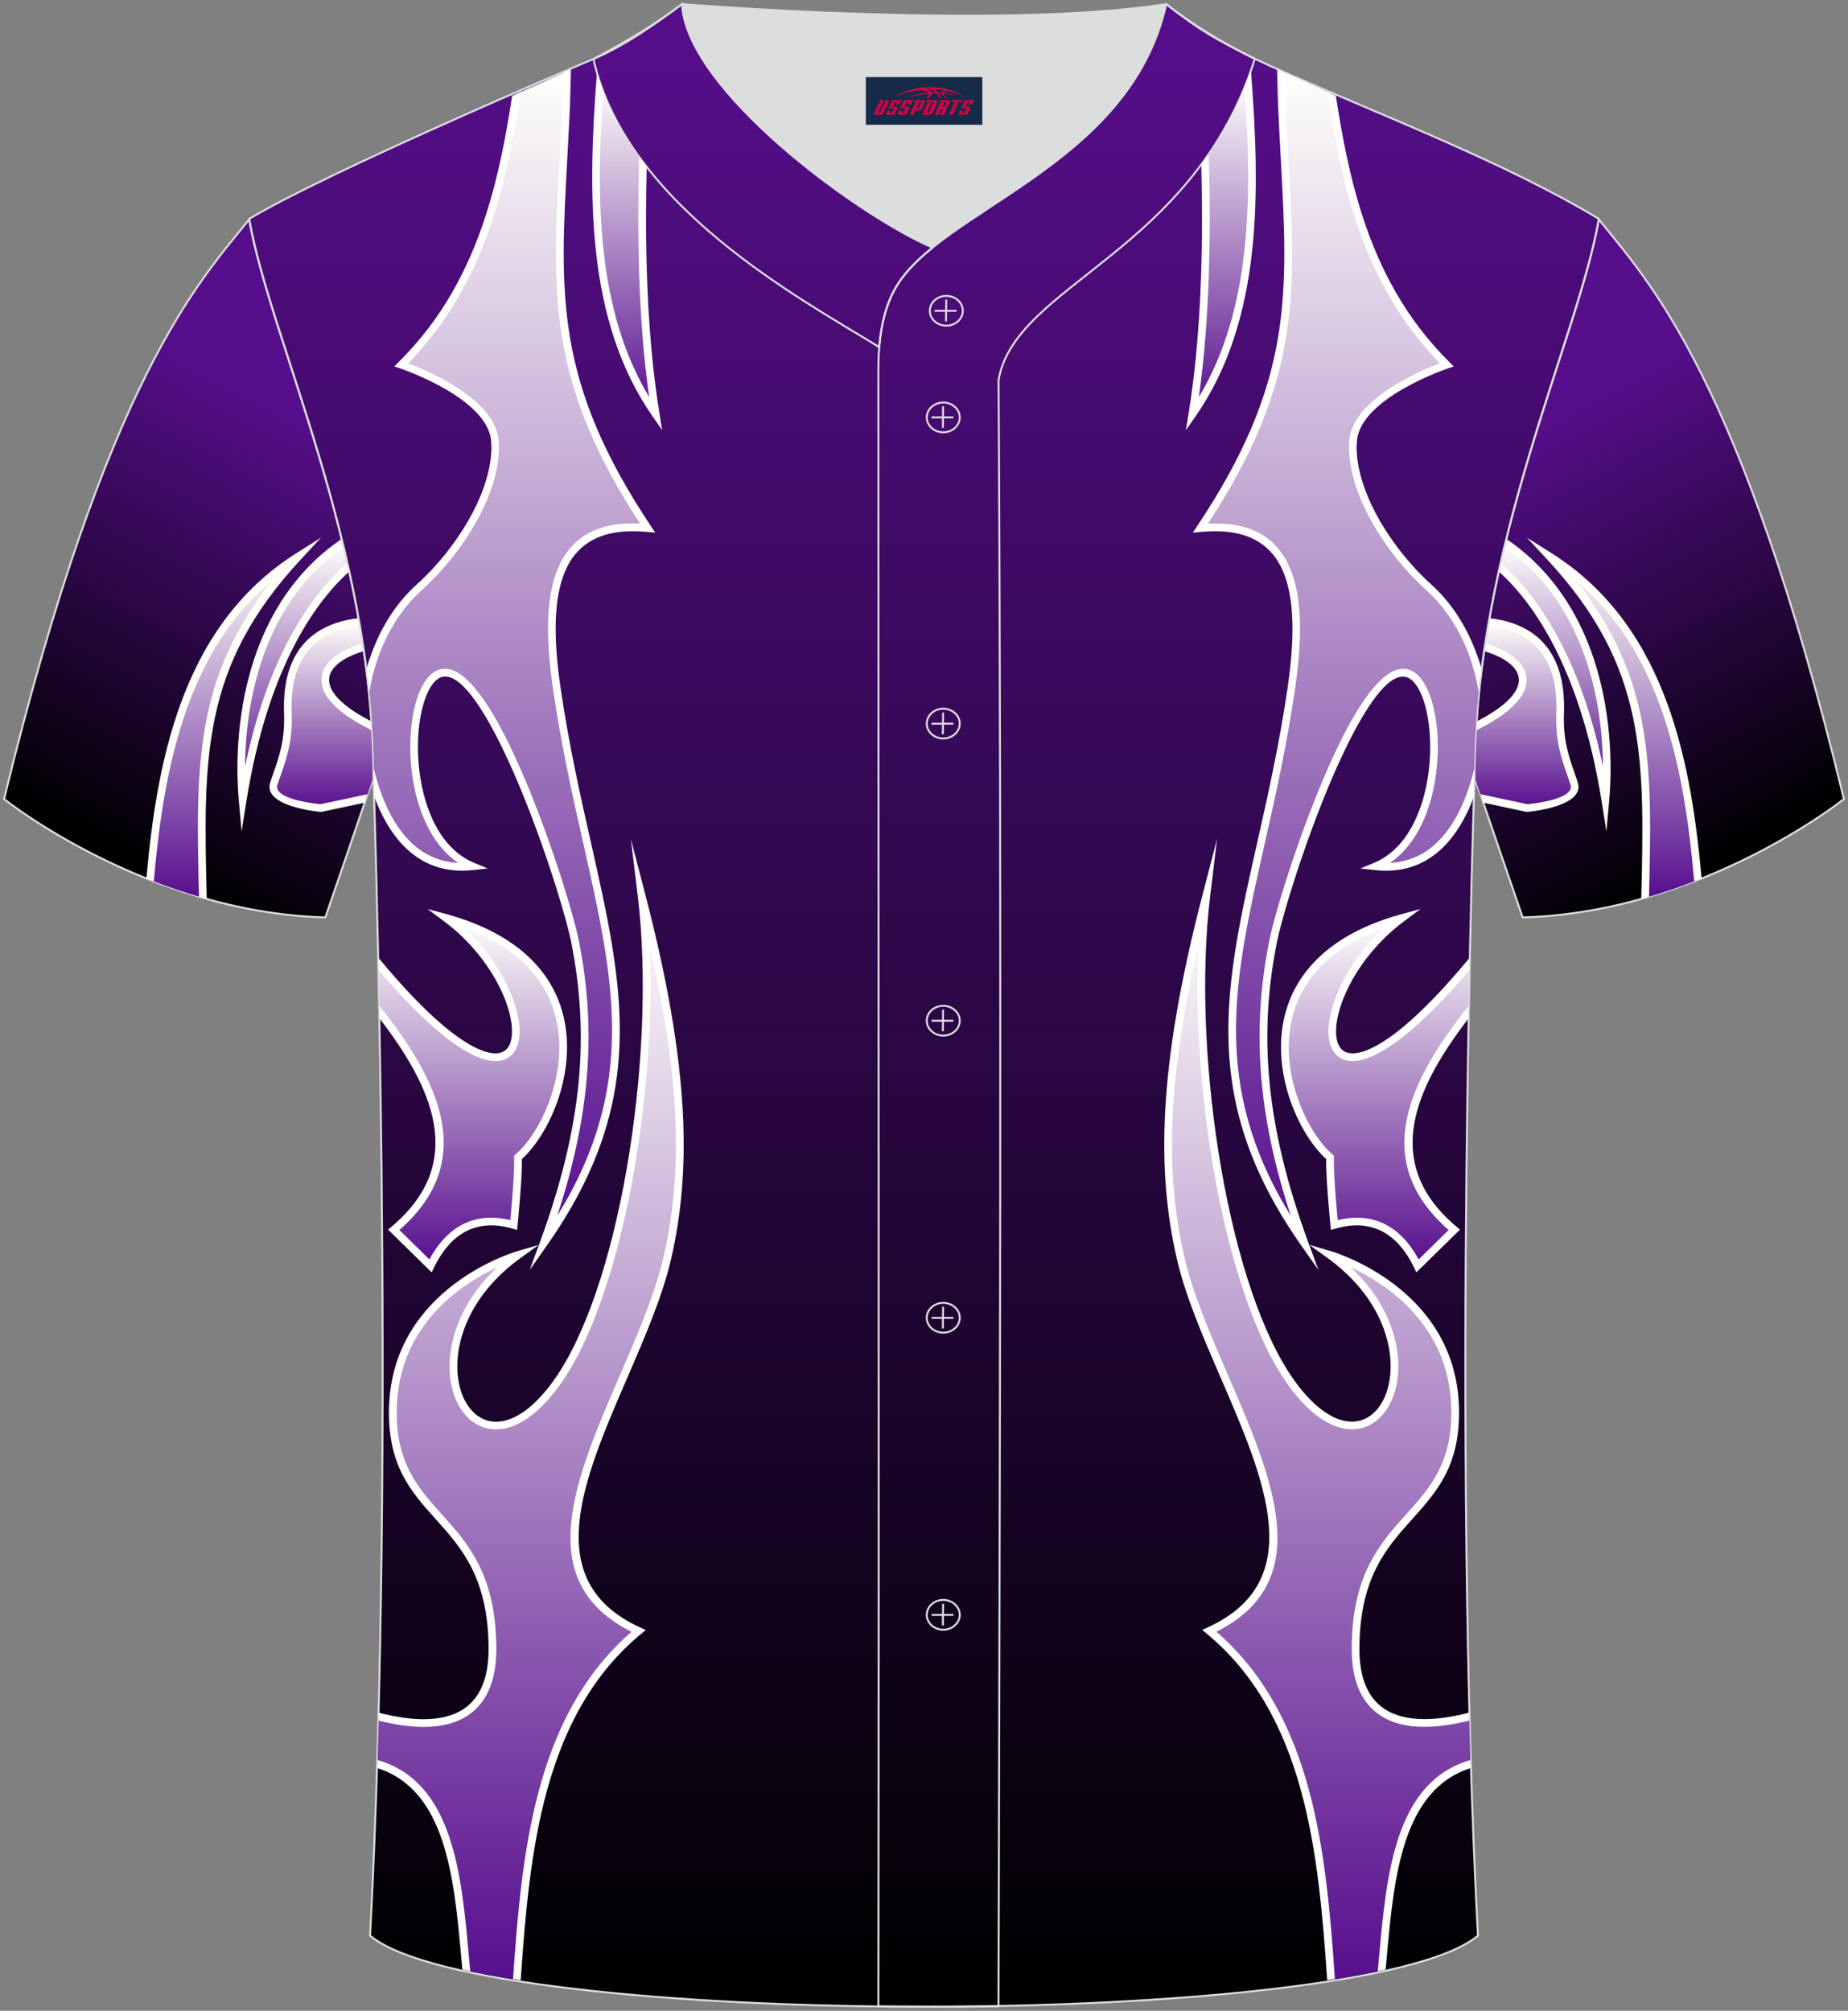 <?xml version="1.0" encoding="utf-8"?>
<!-- Generator: Adobe Illustrator 24.0.0, SVG Export Plug-In . SVG Version: 6.00 Build 0)  -->
<svg xmlns="http://www.w3.org/2000/svg" xmlns:xlink="http://www.w3.org/1999/xlink" version="1.1" id="图层_1" x="0px" y="0px" width="380.86px" height="414.34px" viewBox="0 0 380.86 414.34" enable-background="new 0 0 380.86 414.34" xml:space="preserve">
<rect x="0" y="0" width="380.86" height="414.34" fill="#808080" stroke="none"/>
<g>
	
		<linearGradient id="SVGID_1_" gradientUnits="userSpaceOnUse" x1="8537.185" y1="89.788" x2="8491.157" y2="176.354" gradientTransform="matrix(-1 0 0 1 8846.444 0)">
		<stop offset="0" style="stop-color:#570E8C"/>
		<stop offset="1" style="stop-color:#000000"/>
	</linearGradient>
	
		<path fill-rule="evenodd" clip-rule="evenodd" fill="url(#SVGID_1_)" stroke="#DCDDDD" stroke-width="0.4" stroke-miterlimit="22.926" d="   M329.51,45.21c10.24,12.8,29.35,32.42,50.51,119.44c0,0-29.18,23.37-66.21,24.39c0,0-7.16-20.82-9.89-28.84   C303.92,112.43,325.23,69.97,329.51,45.21z"/>
	<g>
		<linearGradient id="SVGID_2_" gradientUnits="userSpaceOnUse" x1="334.658" y1="185.024" x2="334.658" y2="114.69">
			<stop offset="0" style="stop-color:#570E8E"/>
			<stop offset="1" style="stop-color:#FFFFFA"/>
		</linearGradient>
		<path fill-rule="evenodd" clip-rule="evenodd" fill="url(#SVGID_2_)" d="M349.92,181.32c-2.15-23.85-7.07-51.81-30.52-66.63    c20.71,22.27,20.36,41.03,19.64,70.33C342.87,183.92,346.5,182.67,349.92,181.32z"/>
		<path fill-rule="evenodd" clip-rule="evenodd" fill="#FFFFFA" d="M350.69,181.02c-1.04-11.56-2.76-24.07-6.91-35.61    c-4.46-12.39-11.71-23.64-23.95-31.38l-5.16-3.26l4.15,4.47c20.54,22.1,20.14,40.77,19.43,70.01c0.53-0.15,1.06-0.3,1.6-0.46    c0.66-27.04,0.96-45.17-15.31-65.41c8.63,7.17,14.15,16.47,17.77,26.54c4.14,11.53,5.83,24.09,6.86,35.68    C349.67,181.42,350.18,181.22,350.69,181.02z"/>
		<linearGradient id="SVGID_3_" gradientUnits="userSpaceOnUse" x1="320.117" y1="164.935" x2="320.117" y2="111.89">
			<stop offset="0" style="stop-color:#570E8E"/>
			<stop offset="1" style="stop-color:#FFFFFA"/>
		</linearGradient>
		<path fill-rule="evenodd" clip-rule="evenodd" fill="url(#SVGID_3_)" d="M330.86,164.93c1.26-14.11-0.96-39.52-20.59-53.04    c-0.4,1.66-0.79,3.33-1.17,5.02C315.38,122.44,326.22,135.84,330.86,164.93z"/>
		<path fill-rule="evenodd" clip-rule="evenodd" fill="#FFFFFA" d="M331.64,165c0.79-8.8,0.23-21.96-4.98-33.97    c-3.28-7.57-8.41-14.68-16.2-19.97c-0.13,0.54-0.27,1.09-0.4,1.65c7.25,5.07,12.04,11.79,15.15,18.94    c3.84,8.85,5.09,18.36,5.14,26.2c-5.26-24.98-15.21-36.81-21.06-41.82c-0.13,0.58-0.26,1.15-0.39,1.74    c6.21,5.56,16.64,18.82,21.17,47.28l1,6.27L331.64,165z"/>
		<linearGradient id="SVGID_4_" gradientUnits="userSpaceOnUse" x1="314.212" y1="166.509" x2="314.212" y2="128.167">
			<stop offset="0" style="stop-color:#570E8E"/>
			<stop offset="1" style="stop-color:#FFFFFA"/>
		</linearGradient>
		<path fill-rule="evenodd" clip-rule="evenodd" fill="url(#SVGID_4_)" d="M314.74,166.51c0,0,11.03-0.92,9.65-5.08    c-1.37-4.16-3.12-7.74-2.89-14.53c0.44-12.53-5.84-17.73-14.66-18.74c-0.3,1.73-0.58,3.46-0.84,5.22    c8.68,2.54,12.51,8.83-1.26,15.96c-0.17,0.09-0.33,0.18-0.48,0.27c-0.22,3.5-0.34,7.04-0.34,10.61c0.4,1.19,0.91,2.67,1.48,4.31    L314.74,166.51z"/>
		<path fill-rule="evenodd" clip-rule="evenodd" fill="#FFFFFA" d="M314.81,167.29c0.03,0,12.02-1,10.35-6.11l0,0    c-0.21-0.63-0.44-1.3-0.67-1.97c-1.18-3.35-2.37-6.73-2.17-12.29c0.1-2.71-0.12-5.1-0.59-7.17c-1.01-4.4-3.2-7.47-6.2-9.47    c-2.4-1.61-5.3-2.53-8.52-2.89c-0.09,0.52-0.18,1.04-0.27,1.57c3.01,0.33,5.71,1.17,7.91,2.65c2.67,1.79,4.63,4.55,5.54,8.51    c0.45,1.96,0.65,4.2,0.56,6.76c-0.21,5.86,1.03,9.37,2.26,12.86c0.22,0.62,0.44,1.25,0.66,1.94l0,0c0.98,2.99-7.72,3.92-8.85,4.03    l-9.7-2.06l0.6,1.75l8.88,1.89l0.11,0.02L314.81,167.29L314.81,167.29L314.81,167.29z M305.89,134.17    c0.08-0.52,0.16-1.05,0.24-1.58c1.46,0.42,2.8,0.94,3.94,1.56c1.75,0.93,3.09,2.09,3.85,3.41c0.8,1.4,0.95,2.98,0.26,4.67    c-0.99,2.42-3.79,5.09-9.07,7.81c-0.33,0.17-0.63,0.36-0.9,0.57c0.04-0.65,0.08-1.29,0.12-1.95l0.06-0.03    c4.91-2.54,7.48-4.91,8.33-7c0.49-1.19,0.39-2.31-0.17-3.29c-0.6-1.05-1.73-2.01-3.22-2.8    C308.32,135.01,307.16,134.55,305.89,134.17z"/>
	</g>
	<g>
		<linearGradient id="SVGID_5_" gradientUnits="userSpaceOnUse" x1="71.604" y1="89.782" x2="25.576" y2="176.348">
			<stop offset="0" style="stop-color:#570E8C"/>
			<stop offset="1" style="stop-color:#000000"/>
		</linearGradient>
		
			<path fill-rule="evenodd" clip-rule="evenodd" fill="url(#SVGID_5_)" stroke="#DCDDDD" stroke-width="0.4" stroke-miterlimit="22.926" d="    M51.35,45.2C41.12,58.01,22,77.63,0.84,164.65c0,0,29.18,23.37,66.21,24.39c0,0,7.16-20.82,9.89-28.84    C76.94,112.43,55.64,69.96,51.35,45.2z"/>
		<linearGradient id="SVGID_6_" gradientUnits="userSpaceOnUse" x1="46.205" y1="185.018" x2="46.205" y2="114.685">
			<stop offset="0" style="stop-color:#570E8E"/>
			<stop offset="1" style="stop-color:#FFFFFA"/>
		</linearGradient>
		<path fill-rule="evenodd" clip-rule="evenodd" fill="url(#SVGID_6_)" d="M30.94,181.31c2.15-23.85,7.07-51.81,30.52-66.63    c-20.71,22.27-20.36,41.03-19.64,70.33C38,183.91,34.36,182.66,30.94,181.31z"/>
		<path fill-rule="evenodd" clip-rule="evenodd" fill="#FFFFFA" d="M30.17,181.01c1.04-11.56,2.76-24.07,6.91-35.61    c4.46-12.39,11.71-23.64,23.95-31.38l5.16-3.26l-4.15,4.47C41.5,137.32,41.9,156,42.61,185.24c-0.53-0.15-1.06-0.3-1.6-0.46    c-0.66-27.04-0.96-45.17,15.31-65.41c-8.63,7.17-14.15,16.47-17.77,26.54c-4.14,11.53-5.83,24.09-6.86,35.68    C31.19,181.42,30.68,181.21,30.17,181.01z"/>
		<linearGradient id="SVGID_7_" gradientUnits="userSpaceOnUse" x1="60.746" y1="164.929" x2="60.746" y2="111.884">
			<stop offset="0" style="stop-color:#570E8E"/>
			<stop offset="1" style="stop-color:#FFFFFA"/>
		</linearGradient>
		<path fill-rule="evenodd" clip-rule="evenodd" fill="url(#SVGID_7_)" d="M50.01,164.93c-1.26-14.11,0.96-39.52,20.59-53.04    c0.4,1.66,0.79,3.33,1.17,5.02C65.48,122.43,54.64,135.84,50.01,164.93z"/>
		<path fill-rule="evenodd" clip-rule="evenodd" fill="#FFFFFA" d="M49.22,165c-0.79-8.8-0.23-21.96,4.98-33.97    c3.28-7.57,8.41-14.68,16.2-19.97c0.13,0.54,0.27,1.09,0.4,1.65c-7.24,5.07-12.04,11.79-15.15,18.94    c-3.84,8.85-5.09,18.36-5.14,26.2c5.26-24.98,15.21-36.81,21.06-41.82c0.13,0.58,0.26,1.15,0.39,1.74    c-6.21,5.56-16.64,18.82-21.17,47.28l-1,6.27L49.22,165z"/>
		<linearGradient id="SVGID_8_" gradientUnits="userSpaceOnUse" x1="66.651" y1="166.503" x2="66.651" y2="128.161">
			<stop offset="0" style="stop-color:#570E8E"/>
			<stop offset="1" style="stop-color:#FFFFFA"/>
		</linearGradient>
		<path fill-rule="evenodd" clip-rule="evenodd" fill="url(#SVGID_8_)" d="M66.12,166.5c0,0-11.03-0.92-9.65-5.08    c1.37-4.16,3.12-7.74,2.89-14.53c-0.44-12.53,5.84-17.73,14.66-18.74c0.3,1.73,0.58,3.46,0.84,5.22    c-8.68,2.54-12.51,8.83,1.26,15.96c0.17,0.09,0.33,0.18,0.48,0.27c0.22,3.5,0.34,7.04,0.34,10.61c-0.4,1.19-0.91,2.67-1.48,4.31    L66.12,166.5z"/>
		<path fill-rule="evenodd" clip-rule="evenodd" fill="#FFFFFA" d="M66.05,167.29c-0.03,0-12.02-1-10.35-6.11l0,0    c0.21-0.63,0.44-1.3,0.67-1.97c1.18-3.35,2.37-6.73,2.17-12.29c-0.1-2.71,0.12-5.1,0.59-7.17c1.01-4.4,3.2-7.47,6.2-9.47    c2.4-1.61,5.3-2.53,8.52-2.89c0.09,0.52,0.18,1.04,0.27,1.57c-3.01,0.33-5.71,1.17-7.91,2.65c-2.67,1.79-4.63,4.55-5.54,8.51    c-0.45,1.96-0.65,4.2-0.56,6.76c0.21,5.86-1.03,9.37-2.26,12.86c-0.22,0.62-0.44,1.25-0.66,1.94l0,0    c-0.98,2.99,7.72,3.92,8.85,4.03l9.7-2.06l-0.6,1.75l-8.88,1.89l-0.11,0.02L66.05,167.29L66.05,167.29L66.05,167.29z     M74.97,134.16c-0.08-0.52-0.16-1.05-0.24-1.58c-1.46,0.42-2.8,0.94-3.94,1.56c-1.75,0.93-3.09,2.09-3.85,3.41    c-0.8,1.4-0.95,2.98-0.26,4.67c0.99,2.42,3.79,5.09,9.07,7.81c0.33,0.17,0.63,0.36,0.9,0.57c-0.04-0.65-0.08-1.29-0.12-1.95    l-0.06-0.03c-4.91-2.54-7.48-4.91-8.33-7c-0.49-1.19-0.39-2.31,0.17-3.29c0.6-1.05,1.73-2.01,3.22-2.8    C72.55,135.01,73.7,134.54,74.97,134.16z"/>
	</g>
	<linearGradient id="SVGID_9_" gradientUnits="userSpaceOnUse" x1="190.431" y1="0.849" x2="190.431" y2="413.491">
		<stop offset="0" style="stop-color:#570E8C"/>
		<stop offset="1" style="stop-color:#000000"/>
	</linearGradient>
	
		<path fill-rule="evenodd" clip-rule="evenodd" fill="url(#SVGID_9_)" stroke="#DCDDDD" stroke-width="0.4" stroke-miterlimit="22.926" d="   M76.27,398.85c5.38-101.42,0.7-238.67,0.7-238.67c0-47.82-21.33-90.3-25.6-115.08c15.77-9.52,66.73-31.17,70.91-32.94   c6.38-2.69,12.75-7.17,18.28-11.32c0,0,65.42,5.41,99.79,0c6.45,5.03,13.91,9.37,21.41,12.74c21.84,9.81,48.04,19.62,67.74,31.52   c-4.29,24.77-25.61,67.26-25.61,115.08c0,0-4.68,137.24,0.7,238.67C281.44,418.37,99.43,418.37,76.27,398.85z"/>
	<path fill-rule="evenodd" clip-rule="evenodd" fill="none" stroke="#DCDDDD" stroke-width="0.4" stroke-miterlimit="22.926" d="   M140.56,0.85c-5.88,4.41-11.76,7.88-18.26,11.31c6.82,30.45,43.15,49.63,58.9,59.37c0.43-5.16,1.57-8.98,3.2-11.92   c1.67-3.06,4.4-5.85,7.78-8.59C176.43,44.18,141.45,18.45,140.56,0.85z"/>
	
	<path fill-rule="evenodd" clip-rule="evenodd" fill="#DCDDDD" d="M192.19,51.03c14.78-11.95,42.06-22.78,48.16-50.18   c-34.36,5.41-99.79,0-99.79,0C141.45,18.45,176.43,44.19,192.19,51.03z"/>
	<path fill-rule="evenodd" clip-rule="evenodd" fill="none" stroke="#DCDDDD" stroke-width="0.4" stroke-miterlimit="22.926" d="   M258.6,12.16c-7.73-3.99-10.62-5.35-18.25-11.31c-7.49,33.66-46.97,42.31-55.94,58.76c-2.05,3.69-3.31,8.75-3.39,16.1   c0,112.61,0.19,225.11,0,337.73c8.35,0,16.42,0.13,24.77-0.03c0.26-111.62,0.66-223.46,0.01-335.06   C209.07,58.56,245.94,52.23,258.6,12.16z"/>
	<g>
		<g>
			<path fill-rule="evenodd" clip-rule="evenodd" fill="none" stroke="#DCDDDD" stroke-width="0.4" stroke-miterlimit="22.926" d="     M195.03,67.11c1.87,0,3.4-1.38,3.4-3.07c0-1.7-1.54-3.07-3.4-3.07c-1.87,0-3.4,1.38-3.4,3.07     C191.62,65.73,193.16,67.11,195.03,67.11z"/>
			
				<line fill-rule="evenodd" clip-rule="evenodd" fill="none" stroke="#DCDDDD" stroke-width="0.4" stroke-miterlimit="22.926" x1="195.02" y1="61.74" x2="194.96" y2="66.22"/>
			
				<line fill-rule="evenodd" clip-rule="evenodd" fill="none" stroke="#DCDDDD" stroke-width="0.4" stroke-miterlimit="22.926" x1="192.62" y1="64.04" x2="197.14" y2="64.04"/>
		</g>
		<g>
			<path fill-rule="evenodd" clip-rule="evenodd" fill="none" stroke="#DCDDDD" stroke-width="0.4" stroke-miterlimit="22.926" d="     M194.4,89.08c1.87,0,3.4-1.38,3.4-3.07c0-1.69-1.54-3.07-3.4-3.07c-1.87,0-3.4,1.38-3.4,3.07C191,87.69,192.53,89.08,194.4,89.08     z"/>
			
				<line fill-rule="evenodd" clip-rule="evenodd" fill="none" stroke="#DCDDDD" stroke-width="0.4" stroke-miterlimit="22.926" x1="194.37" y1="83.71" x2="194.32" y2="88.18"/>
			
				<line fill-rule="evenodd" clip-rule="evenodd" fill="none" stroke="#DCDDDD" stroke-width="0.4" stroke-miterlimit="22.926" x1="191.99" y1="86.01" x2="196.5" y2="86.01"/>
		</g>
		<g>
			<path fill-rule="evenodd" clip-rule="evenodd" fill="none" stroke="#DCDDDD" stroke-width="0.4" stroke-miterlimit="22.926" d="     M194.4,152.17c1.87,0,3.4-1.38,3.4-3.07c0-1.69-1.54-3.07-3.4-3.07c-1.87,0-3.4,1.38-3.4,3.07     C191,150.8,192.53,152.17,194.4,152.17z"/>
			
				<line fill-rule="evenodd" clip-rule="evenodd" fill="none" stroke="#DCDDDD" stroke-width="0.4" stroke-miterlimit="22.926" x1="194.37" y1="146.82" x2="194.32" y2="151.3"/>
			
				<line fill-rule="evenodd" clip-rule="evenodd" fill="none" stroke="#DCDDDD" stroke-width="0.4" stroke-miterlimit="22.926" x1="191.99" y1="149.12" x2="196.5" y2="149.12"/>
		</g>
		<g>
			<path fill-rule="evenodd" clip-rule="evenodd" fill="none" stroke="#DCDDDD" stroke-width="0.4" stroke-miterlimit="22.926" d="     M194.4,213.39c1.87,0,3.4-1.38,3.4-3.07c0-1.69-1.54-3.07-3.4-3.07c-1.87,0-3.4,1.37-3.4,3.07     C191,212.01,192.53,213.39,194.4,213.39z"/>
			
				<line fill-rule="evenodd" clip-rule="evenodd" fill="none" stroke="#DCDDDD" stroke-width="0.4" stroke-miterlimit="22.926" x1="194.37" y1="208.04" x2="194.32" y2="212.51"/>
			
				<line fill-rule="evenodd" clip-rule="evenodd" fill="none" stroke="#DCDDDD" stroke-width="0.4" stroke-miterlimit="22.926" x1="191.99" y1="210.33" x2="196.5" y2="210.33"/>
		</g>
		<g>
			<path fill-rule="evenodd" clip-rule="evenodd" fill="none" stroke="#DCDDDD" stroke-width="0.4" stroke-miterlimit="22.926" d="     M194.4,274.6c1.87,0,3.4-1.37,3.4-3.07c0-1.69-1.54-3.07-3.4-3.07c-1.87,0-3.4,1.38-3.4,3.07     C191,273.23,192.53,274.6,194.4,274.6z"/>
			
				<line fill-rule="evenodd" clip-rule="evenodd" fill="none" stroke="#DCDDDD" stroke-width="0.4" stroke-miterlimit="22.926" x1="194.37" y1="269.25" x2="194.32" y2="273.73"/>
			
				<line fill-rule="evenodd" clip-rule="evenodd" fill="none" stroke="#DCDDDD" stroke-width="0.4" stroke-miterlimit="22.926" x1="191.99" y1="271.55" x2="196.5" y2="271.55"/>
		</g>
		<g>
			<path fill-rule="evenodd" clip-rule="evenodd" fill="none" stroke="#DCDDDD" stroke-width="0.4" stroke-miterlimit="22.926" d="     M194.4,335.81c1.87,0,3.4-1.38,3.4-3.07c0-1.69-1.54-3.07-3.4-3.07c-1.87,0-3.4,1.38-3.4,3.07     C191,334.44,192.53,335.81,194.4,335.81z"/>
			
				<line fill-rule="evenodd" clip-rule="evenodd" fill="none" stroke="#DCDDDD" stroke-width="0.4" stroke-miterlimit="22.926" x1="194.37" y1="330.46" x2="194.32" y2="334.94"/>
			
				<line fill-rule="evenodd" clip-rule="evenodd" fill="none" stroke="#DCDDDD" stroke-width="0.4" stroke-miterlimit="22.926" x1="191.99" y1="332.76" x2="196.5" y2="332.76"/>
		</g>
	</g>
	
	<g>
		<linearGradient id="SVGID_10_" gradientUnits="userSpaceOnUse" x1="128.966" y1="85.315" x2="128.966" y2="16.963">
			<stop offset="0" style="stop-color:#570E8E"/>
			<stop offset="1" style="stop-color:#FFFFFA"/>
		</linearGradient>
		<path fill-rule="evenodd" clip-rule="evenodd" fill="url(#SVGID_10_)" d="M123.65,16.96c-1.75,24-1.82,49.25,11.45,68.35    c-2.57-15.82-3.1-34-2.62-51.98C128.72,28.32,125.64,22.87,123.65,16.96z"/>
		<path fill-rule="evenodd" clip-rule="evenodd" fill="#FFFFFF" d="M124.32,18.83c-1.52,22.04-1.38,44.97,9.46,62.96    c-1.84-13.1-2.39-27.6-2.2-42.17c0.03-2.44,0.08-4.88,0.16-7.31c0.5,0.69,1.01,1.38,1.54,2.05c-0.04,1.76-0.08,3.53-0.1,5.29    c-0.21,15.84,0.47,31.62,2.73,45.54l0.56,3.45l-2-2.87c-13.79-19.84-13.34-46.12-11.45-70.82    C123.4,16.27,123.84,17.56,124.32,18.83z"/>
		<linearGradient id="SVGID_11_" gradientUnits="userSpaceOnUse" x1="104.646" y1="256.277" x2="104.646" y2="14.671">
			<stop offset="0" style="stop-color:#570E8E"/>
			<stop offset="1" style="stop-color:#FFFFFA"/>
		</linearGradient>
		<path fill-rule="evenodd" clip-rule="evenodd" fill="url(#SVGID_11_)" d="M133.46,108.82c-19.18-1.82-21.59,13.2-18.7,33.04    c6.98,47.88,24.93,75.1-2.74,114.42c8.89-24.19,10.28-43.07,6.53-62.09c-2.08-10.55-17.21-56.84-27.23-55.55    c-8.06,1.03-9.64,33.31,6.07,39.88c-11.71,1.27-17.48-7.91-20.28-16.9l-0.05-1.51c0-6.88-0.44-13.65-1.21-20.27    c1.57-6.91,5.02-13.83,10.5-18.78c9.14-8.26,16.43-20.83,15.65-30.26c-0.77-9.43-19.28-15.64-19.28-15.64    c15.98-15.83,20.69-35.93,23.7-55.81c3.62-1.61,7.13-3.16,10.46-4.67c-0.09,3.64-0.17,6.52-0.21,7.35    C115.14,56.45,111.12,75.36,133.46,108.82z"/>
		<path fill-rule="evenodd" clip-rule="evenodd" fill="#FFFFFF" d="M133.37,109.6c-9.18-0.86-14.33,2.25-16.83,7.93    c-2.57,5.85-2.44,14.42-1.01,24.21c1.71,11.67,4.05,22.11,6.24,31.79c6.81,30.23,11.99,53.19-9.12,83.19l-3.48,4.95l2.09-5.68    c4.43-12.04,6.98-22.74,7.97-32.78c0.98-10.03,0.39-19.44-1.47-28.88c-1.27-6.46-7.46-26.39-14.37-40.47    c-4.19-8.55-8.55-14.88-11.99-14.44c-1.37,0.18-2.57,1.6-3.48,3.77c-0.8,1.91-1.35,4.37-1.62,7.1c-0.26,2.76-0.23,5.79,0.16,8.82    c1.02,7.94,4.44,15.83,11.21,18.66l2.84,1.18l-3.06,0.33c-6.71,0.73-11.56-1.83-15.05-5.83c-2.28-2.61-3.97-5.84-5.22-9.17    c-0.08-2.72-0.13-4.2-0.13-4.2c0-0.56-0.01-1.12-0.01-1.67c1.19,4.88,3.21,10.17,6.56,14c2.66,3.04,6.17,5.16,10.83,5.39    c-5.64-3.8-8.59-11.16-9.53-18.5c-0.4-3.15-0.44-6.3-0.17-9.17c0.28-2.9,0.87-5.51,1.73-7.56c1.13-2.71,2.75-4.48,4.75-4.74    c4.27-0.55,9.13,6.19,13.61,15.32c6.96,14.21,13.23,34.34,14.51,40.86c1.89,9.58,2.48,19.13,1.48,29.33    c-0.83,8.48-2.76,17.41-5.96,27.17c16.6-26.92,11.7-48.62,5.38-76.65c-2.2-9.72-4.56-20.21-6.26-31.92    c-1.47-10.06-1.58-18.92,1.13-25.08c2.63-5.98,7.82-9.41,16.81-8.98c-19.11-29.21-18.11-47.43-16.6-75.11l0,0    c0.19-3.46,0.39-7.07,0.55-10.82c0.04-0.8,0.11-3.5,0.2-6.94l1.61-0.72c-0.1,3.83-0.18,6.89-0.22,7.75    c-0.17,3.82-0.36,7.41-0.55,10.83l0,0c-1.52,27.79-2.51,45.93,17.22,75.49l0.92,1.38L133.37,109.6L133.37,109.6L133.37,109.6z     M75.57,137.66c0.2,1.61,0.39,3.22,0.56,4.85c0.36-2.26,0.93-4.55,1.71-6.79c1.83-5.26,4.82-10.25,9.02-14.06    c4.81-4.35,9.11-9.87,12.03-15.51c2.74-5.29,4.27-10.71,3.88-15.4c-0.69-8.46-14.48-14.32-18.63-15.9    c8.76-9,14.05-19.31,17.53-30.13c2.7-8.4,4.31-17.09,5.6-25.73l-1.72,0.76c-1.26,8.25-2.83,16.52-5.39,24.48    C96.65,55.18,91.24,65.6,82.16,74.6l-0.9,0.9l1.21,0.41c0.05,0.02,18.01,6.05,18.75,14.96c0.36,4.38-1.1,9.5-3.7,14.55    c-2.84,5.48-7.01,10.85-11.69,15.07c-4.42,3.99-7.55,9.22-9.45,14.71C76.06,136.01,75.81,136.83,75.57,137.66z"/>
		<linearGradient id="SVGID_12_" gradientUnits="userSpaceOnUse" x1="97.06" y1="260.822" x2="97.06" y2="189.174">
			<stop offset="0" style="stop-color:#570E8E"/>
			<stop offset="1" style="stop-color:#FFFFFA"/>
		</linearGradient>
		<path fill-rule="evenodd" clip-rule="evenodd" fill="url(#SVGID_12_)" d="M91.99,189.17c35.23,9.82,23.97,41.41,14.77,49.29    c0.08,4.22-0.9,13.94-0.9,13.94c-10.39-3.06-15.22,4.39-17.15,8.42l-7.58-7.42c16.79-14.09,8.24-30.5-2.89-44.82    c-0.06-3.46-0.13-6.77-0.19-9.93C111.93,239.13,113.71,205.4,91.99,189.17z"/>
		<path fill-rule="evenodd" clip-rule="evenodd" fill="#FFFFFF" d="M92.2,188.41c8.86,2.47,14.85,6.31,18.72,10.82    c3.31,3.86,5.05,8.21,5.67,12.6c0.62,4.36,0.14,8.77-0.97,12.78c-1.72,6.16-4.97,11.43-8.05,14.21c0.03,4.45-0.9,13.64-0.9,13.67    l-0.1,0.95l-0.91-0.27c-4.92-1.44-8.49-0.42-11.06,1.44c-2.61,1.89-4.22,4.64-5.15,6.57l-0.48,1l-0.79-0.77l-7.58-7.43l-0.62-0.61    l0.67-0.56c15.91-13.36,8.22-29.03-2.36-42.87l-0.05-2.66c11.51,14.59,20.84,31.47,4.08,46.17l6.18,6.07    c1.05-1.98,2.7-4.42,5.16-6.19c2.76-1.99,6.5-3.14,11.51-1.92c0.24-2.52,0.87-9.52,0.8-12.91l-0.01-0.37l0.28-0.24    c2.96-2.54,6.15-7.64,7.84-13.68c1.06-3.81,1.53-8,0.93-12.13c-0.58-4.11-2.21-8.18-5.3-11.79c-3.08-3.6-7.64-6.76-14.08-9.09    c6.69,6.16,10.59,13.86,11.33,19.42c0.36,2.75-0.03,5.04-1.23,6.45c-1.25,1.49-3.29,2.03-6.14,1.15    c-4.65-1.42-11.76-6.78-21.5-18.28l-0.05-2.53c10.15,12.28,17.41,17.89,22.02,19.3c2.15,0.65,3.62,0.34,4.47-0.66    c0.9-1.07,1.18-2.93,0.87-5.23c-0.8-6.04-5.59-14.79-13.87-20.97l-3.4-2.54L92.2,188.41z"/>
		<linearGradient id="SVGID_13_" gradientUnits="userSpaceOnUse" x1="108.953" y1="407.941" x2="108.953" y2="184.579">
			<stop offset="0" style="stop-color:#570E8E"/>
			<stop offset="1" style="stop-color:#FFFFFA"/>
		</linearGradient>
		<path fill-rule="evenodd" clip-rule="evenodd" fill="url(#SVGID_13_)" d="M106.8,258.59c0,0-25.13,7.16-25.82,31.4    c-0.69,24.22,20.55,20.91,20.51,49.92c-0.01,10.81-5.85,18.26-23.42,13.82c-0.09,3.26-0.18,6.52-0.28,9.76    c15.76,4.74,16.71,25.47,18.31,42.51c3.21,0.69,6.69,1.35,10.44,1.94c1.82-26.44,4.49-54.78,25.08-71.85    c-30.02-13.74-0.29-49.58,5.96-77c3.97-17.43,4.02-38.52-5.34-74.52c3.95,32.62-3.67,81.5-17.7,100.68    C97.05,309.19,81.38,276.95,106.8,258.59z"/>
		<path fill-rule="evenodd" clip-rule="evenodd" fill="#FFFFFF" d="M102.46,261.14c-7.14,3.31-20.19,11.69-20.68,28.87    c-0.32,11.34,4.31,16.51,9.22,21.96c5.5,6.12,11.31,12.59,11.29,27.95c0,2.84-0.4,5.47-1.29,7.73c-0.97,2.49-2.54,4.55-4.82,5.98    c-2.25,1.42-5.18,2.22-8.91,2.21c-2.65,0-5.71-0.41-9.22-1.29l0.04-1.63c3.53,0.9,6.57,1.33,9.18,1.33c3.41,0,6.06-0.7,8.07-1.97    c1.97-1.25,3.33-3.03,4.18-5.22c0.81-2.08,1.17-4.51,1.17-7.15c0.02-14.74-5.59-20.98-10.89-26.88    c-5.12-5.7-9.96-11.09-9.62-23.06c0.71-24.84,26.32-32.12,26.39-32.14l4.44-1.31l-3.76,2.72c-10.06,7.27-13.53,16.74-12.94,23.84    c0.23,2.82,1.09,5.25,2.44,6.99c1.29,1.69,3.02,2.74,5.04,2.87c3.4,0.22,7.65-2.09,12.1-8.18c6.77-9.26,12.05-25.59,15.22-43.65    c3.33-18.98,4.35-39.85,2.33-56.47l-1.42-11.75l2.98,11.46c4.7,18.05,7.03,32.37,7.7,44.37c0.66,12.03-0.35,21.74-2.35,30.52    c-1.79,7.83-5.46,16.31-9.12,24.77c-9.07,20.96-18.1,41.81,2.71,51.34l1.15,0.52l-0.97,0.8c-20.35,16.87-23,45.08-24.81,71.37    c-0.53-0.08-1.05-0.17-1.58-0.26c1.8-26.17,4.46-54.2,24.42-71.54c-20.78-10.38-11.61-31.57-2.39-52.87    c3.63-8.39,7.26-16.79,9.02-24.48c1.98-8.65,2.97-18.21,2.32-30.08c-0.53-9.66-2.17-20.84-5.26-34.31    c0.72,14.7-0.46,31.42-3.18,46.88c-3.21,18.28-8.59,34.85-15.5,44.31c-4.82,6.59-9.58,9.08-13.49,8.82    c-2.51-0.17-4.64-1.45-6.2-3.49c-1.52-1.99-2.5-4.71-2.76-7.83C92.2,276.66,94.85,268.25,102.46,261.14L102.46,261.14    L102.46,261.14z M77.82,362.67l-0.05,1.66c14.16,4.48,15.81,22.73,17.27,38.76c0.08,0.92,0.17,1.84,0.25,2.74    c0.53,0.12,1.07,0.24,1.63,0.35c-0.1-1.06-0.2-2.14-0.3-3.23C95.1,386.2,93.37,367.13,77.82,362.67z"/>
		<linearGradient id="SVGID_14_" gradientUnits="userSpaceOnUse" x1="251.896" y1="85.315" x2="251.896" y2="16.288">
			<stop offset="0" style="stop-color:#570E8E"/>
			<stop offset="1" style="stop-color:#FFFFFA"/>
		</linearGradient>
		<path fill-rule="evenodd" clip-rule="evenodd" fill="url(#SVGID_14_)" d="M248.36,32.81c0.51,18.15,0,36.53-2.6,52.51    c13.4-19.28,13.19-44.83,11.4-69.03C254.76,22.62,251.74,28.06,248.36,32.81z"/>
		<path fill-rule="evenodd" clip-rule="evenodd" fill="#FFFFFF" d="M257.81,14.51c1.92,24.83,2.46,51.3-11.41,71.27l-2,2.87    l0.56-3.45c2.26-13.92,2.94-29.69,2.73-45.54c-0.02-1.92-0.06-3.85-0.11-5.77c0.52-0.7,1.03-1.42,1.53-2.16    c0.08,2.63,0.14,5.27,0.17,7.9c0.19,14.57-0.36,29.07-2.2,42.17c10.96-18.22,10.98-41.49,9.4-63.78    C256.94,16.87,257.39,15.71,257.81,14.51z"/>
		<linearGradient id="SVGID_15_" gradientUnits="userSpaceOnUse" x1="276.217" y1="256.277" x2="276.217" y2="14.671">
			<stop offset="0" style="stop-color:#570E8E"/>
			<stop offset="1" style="stop-color:#FFFFFA"/>
		</linearGradient>
		<path fill-rule="evenodd" clip-rule="evenodd" fill="url(#SVGID_15_)" d="M264.21,22.02c-0.04-0.82-0.12-3.7-0.21-7.35    c3.32,1.51,6.83,3.06,10.46,4.67c3.01,19.88,7.73,39.99,23.7,55.81c0,0-18.5,6.21-19.28,15.64c-0.77,9.43,6.51,22,15.65,30.26    c5.48,4.95,8.93,11.86,10.5,18.78c-0.77,6.62-1.21,13.39-1.21,20.27l-0.05,1.51c-2.8,8.99-8.57,18.17-20.28,16.9    c15.71-6.56,14.13-38.84,6.07-39.88c-10.02-1.29-25.16,45.01-27.23,55.55c-3.74,19.03-2.36,37.9,6.53,62.09    c-27.67-39.32-9.72-66.54-2.74-114.42c2.89-19.85,0.47-34.86-18.7-33.04C269.74,75.36,265.72,56.45,264.21,22.02z"/>
		<path fill-rule="evenodd" clip-rule="evenodd" fill="#FFFFFF" d="M247.49,109.6l-1.66,0.16l0.92-1.39    c19.73-29.56,18.73-47.7,17.22-75.49l0,0c-0.19-3.42-0.38-7-0.55-10.83c-0.04-0.85-0.12-3.91-0.22-7.75l1.61,0.72    c0.09,3.44,0.16,6.14,0.2,6.94c0.16,3.74,0.36,7.36,0.55,10.82l0,0c1.52,27.68,2.51,45.9-16.6,75.11c8.99-0.43,14.18,3,16.81,8.98    c2.71,6.16,2.6,15.02,1.13,25.08c-1.71,11.71-4.06,22.2-6.26,31.92c-6.32,28.03-11.22,49.72,5.38,76.65    c-3.2-9.76-5.13-18.7-5.96-27.17c-0.99-10.21-0.4-19.75,1.49-29.33c1.28-6.52,7.55-26.65,14.51-40.86    c4.48-9.13,9.33-15.87,13.61-15.32c2,0.26,3.61,2.03,4.75,4.74c0.85,2.05,1.44,4.66,1.73,7.56c0.27,2.87,0.23,6.02-0.17,9.17    c-0.94,7.35-3.89,14.7-9.53,18.5c4.66-0.23,8.17-2.35,10.83-5.39c3.35-3.83,5.37-9.12,6.56-14c0,0.55-0.01,1.11-0.01,1.68    c0,0-0.05,1.48-0.13,4.19c-1.24,3.33-2.94,6.56-5.22,9.17c-3.49,4-8.34,6.56-15.05,5.83l-3.06-0.33l2.84-1.18    c6.76-2.83,10.19-10.73,11.21-18.66c0.39-3.03,0.42-6.06,0.16-8.82c-0.26-2.74-0.81-5.2-1.62-7.1c-0.91-2.18-2.11-3.59-3.48-3.77    c-3.44-0.44-7.8,5.89-11.99,14.44c-6.9,14.08-13.09,34.01-14.37,40.47c-1.86,9.44-2.45,18.85-1.46,28.88    c0.98,10.04,3.54,20.74,7.97,32.78l2.09,5.68l-3.48-4.95c-21.11-29.99-15.93-52.95-9.12-83.19c2.19-9.68,4.53-20.12,6.24-31.79    c1.42-9.79,1.56-18.36-1.01-24.21C261.82,111.85,256.67,108.74,247.49,109.6L247.49,109.6L247.49,109.6z M304.49,135.21    c-1.91-5.49-5.04-10.72-9.45-14.71c-4.68-4.23-8.85-9.59-11.69-15.07c-2.6-5.05-4.06-10.17-3.7-14.55    c0.73-8.91,18.69-14.94,18.75-14.96l1.21-0.41l-0.9-0.9c-9.08-9-14.49-19.42-18.01-30.39c-2.56-7.97-4.12-16.24-5.39-24.48    l-1.72-0.76c1.29,8.64,2.9,17.33,5.6,25.73c3.48,10.83,8.77,21.13,17.53,30.13c-4.15,1.59-17.94,7.45-18.63,15.9    c-0.38,4.7,1.14,10.12,3.88,15.4c2.92,5.64,7.23,11.17,12.03,15.51c4.2,3.8,7.19,8.8,9.02,14.06c0.77,2.25,1.34,4.54,1.71,6.79    c0.17-1.63,0.36-3.24,0.56-4.85C305.06,136.83,304.81,136.01,304.49,135.21z"/>
		<linearGradient id="SVGID_16_" gradientUnits="userSpaceOnUse" x1="283.802" y1="260.822" x2="283.802" y2="189.174">
			<stop offset="0" style="stop-color:#570E8E"/>
			<stop offset="1" style="stop-color:#FFFFFA"/>
		</linearGradient>
		<path fill-rule="evenodd" clip-rule="evenodd" fill="url(#SVGID_16_)" d="M302.81,198.65c-0.06,3.16-0.13,6.47-0.19,9.93    c-11.13,14.32-19.68,30.73-2.89,44.82l-7.58,7.42c-1.93-4.03-6.76-11.48-17.15-8.42c0,0-0.98-9.71-0.9-13.94    c-9.2-7.88-20.46-39.47,14.77-49.29C267.15,205.4,268.93,239.13,302.81,198.65z"/>
		<path fill-rule="evenodd" clip-rule="evenodd" fill="#FFFFFF" d="M292.74,187.31l-3.4,2.54c-8.28,6.18-13.06,14.93-13.87,20.97    c-0.31,2.3-0.03,4.16,0.87,5.23c0.84,1,2.32,1.31,4.47,0.66c4.61-1.4,11.86-7.01,22.02-19.3l-0.05,2.53    c-9.74,11.5-16.86,16.87-21.5,18.28c-2.85,0.87-4.89,0.34-6.14-1.15c-1.2-1.42-1.6-3.7-1.23-6.45    c0.74-5.56,4.64-13.26,11.33-19.42c-6.44,2.33-11,5.49-14.08,9.09c-3.09,3.61-4.72,7.68-5.3,11.79    c-0.59,4.13-0.13,8.32,0.93,12.13c1.69,6.04,4.88,11.14,7.84,13.68l0.28,0.24l-0.01,0.37c-0.07,3.39,0.56,10.4,0.8,12.91    c5.01-1.22,8.75-0.07,11.51,1.92c2.46,1.78,4.1,4.21,5.16,6.19l6.18-6.07c-16.76-14.7-7.42-31.58,4.08-46.17l-0.05,2.66    c-10.58,13.84-18.27,29.51-2.36,42.87l0.67,0.56l-0.62,0.61l-7.58,7.43l-0.79,0.77l-0.48-1c-0.92-1.94-2.54-4.69-5.15-6.57    c-2.57-1.86-6.14-2.88-11.06-1.44l-0.91,0.27l-0.1-0.95c0-0.03-0.93-9.22-0.9-13.67c-3.08-2.78-6.33-8.05-8.05-14.21    c-1.11-4.01-1.6-8.42-0.97-12.78c0.62-4.4,2.36-8.74,5.67-12.6c3.86-4.51,9.85-8.35,18.72-10.82L292.74,187.31z"/>
		<linearGradient id="SVGID_17_" gradientUnits="userSpaceOnUse" x1="271.909" y1="407.942" x2="271.909" y2="184.579">
			<stop offset="0" style="stop-color:#570E8E"/>
			<stop offset="1" style="stop-color:#FFFFFA"/>
		</linearGradient>
		<path fill-rule="evenodd" clip-rule="evenodd" fill="url(#SVGID_17_)" d="M266.32,285.26c-14.03-19.18-21.65-68.05-17.7-100.68    c-9.36,35.99-9.31,57.09-5.34,74.52c6.25,27.41,35.98,63.26,5.96,77c20.58,17.07,23.26,45.41,25.08,71.85    c3.74-0.59,7.22-1.25,10.44-1.94c1.61-17.04,2.55-37.77,18.31-42.51c-0.1-3.24-0.19-6.5-0.28-9.76    c-17.57,4.45-23.41-3.01-23.42-13.82c-0.04-29.01,21.2-25.7,20.51-49.92c-0.69-24.24-25.82-31.4-25.82-31.4    C299.48,276.95,283.81,309.19,266.32,285.26z"/>
		<path fill-rule="evenodd" clip-rule="evenodd" fill="#FFFFFF" d="M278.4,261.14c7.61,7.1,10.25,15.51,9.73,22.03    c-0.26,3.12-1.24,5.84-2.76,7.83c-1.57,2.05-3.69,3.32-6.2,3.49c-3.9,0.26-8.67-2.23-13.49-8.82    c-6.91-9.46-12.29-26.03-15.5-44.31c-2.72-15.46-3.9-32.18-3.18-46.88c-3.09,13.47-4.73,24.65-5.26,34.31    c-0.65,11.87,0.34,21.43,2.32,30.08c1.76,7.7,5.39,16.1,9.02,24.48c9.22,21.3,18.39,42.5-2.39,52.87    c19.97,17.34,22.63,45.37,24.42,71.54c-0.52,0.09-1.04,0.18-1.58,0.26c-1.81-26.29-4.46-54.5-24.8-71.37l-0.97-0.8l1.15-0.52    c20.81-9.52,11.78-30.38,2.71-51.34c-3.66-8.46-7.34-16.94-9.12-24.77c-2-8.78-3.01-18.48-2.35-30.52c0.66-12,3-26.32,7.7-44.37    l2.98-11.46l-1.42,11.75c-2.02,16.62-1,37.49,2.33,56.47c3.17,18.06,8.45,34.39,15.22,43.65c4.46,6.09,8.7,8.4,12.1,8.18    c2.02-0.13,3.75-1.18,5.04-2.87c1.34-1.75,2.21-4.17,2.44-6.99c0.58-7.1-2.88-16.58-12.94-23.84l-3.76-2.72l4.45,1.31    c0.07,0.02,25.68,7.31,26.39,32.14c0.34,11.97-4.51,17.36-9.62,23.06c-5.3,5.9-10.91,12.14-10.89,26.88    c0,2.65,0.36,5.08,1.17,7.15c0.85,2.19,2.22,3.97,4.18,5.22c2.01,1.26,4.66,1.97,8.07,1.97c2.61,0,5.65-0.42,9.18-1.33l0.04,1.63    c-3.51,0.88-6.57,1.29-9.22,1.29c-3.73,0.01-6.66-0.79-8.91-2.21c-2.28-1.44-3.84-3.49-4.82-5.98c-0.88-2.26-1.28-4.89-1.28-7.73    c-0.02-15.35,5.79-21.83,11.29-27.95c4.91-5.45,9.54-10.62,9.22-21.96C298.59,272.83,285.55,264.46,278.4,261.14L278.4,261.14    L278.4,261.14z M284.24,402.95c-0.1,1.09-0.2,2.17-0.3,3.23c0.55-0.11,1.09-0.23,1.63-0.35c0.08-0.9,0.17-1.82,0.25-2.74    c1.45-16.04,3.11-34.29,17.27-38.76l-0.05-1.66C287.5,367.13,285.76,386.2,284.24,402.95z"/>
	</g>
</g>
<g id="tag_logo">
	<rect y="15.89" fill="#162B48" width="24" height="9.818" x="178.45"/>
	<g>
		<path fill="#D30044" d="M194.41,19.08l0.005-0.011c0.131-0.311,1.085-0.262,2.351,0.071c0.715,0.24,1.44,0.54,2.193,0.9    c-0.218-0.147-0.447-0.289-0.682-0.42l0.011,0.005l-0.011-0.005c-1.478-0.845-3.218-1.418-5.1-1.62    c-1.282-0.115-1.658-0.082-2.411-0.055c-2.449,0.142-4.68,0.905-6.458,2.095c1.26-0.638,2.722-1.075,4.195-1.336    c1.467-0.18,2.476-0.033,2.771,0.344c-1.691,0.175-3.469,0.633-4.555,1.075c1.156-0.338,2.967-0.665,4.647-0.813    c0.016,0.251-0.115,0.567-0.415,0.96h0.475c0.376-0.382,0.584-0.725,0.595-1.004c0.333-0.022,0.66-0.033,0.971-0.033    C193.24,19.52,193.45,19.87,193.65,20.26h0.262c-0.125-0.344-0.295-0.687-0.518-1.036c0.207,0,0.393,0.005,0.567,0.011    c0.104,0.267,0.496,0.66,1.058,1.025h0.245c-0.442-0.365-0.753-0.753-0.835-1.004c1.047,0.065,1.696,0.224,2.885,0.513    C196.23,19.34,195.49,19.17,194.41,19.08z M191.97,18.99c-0.164-0.295-0.655-0.485-1.402-0.551    c0.464-0.033,0.922-0.055,1.364-0.055c0.311,0.147,0.589,0.344,0.84,0.589C192.51,18.97,192.24,18.98,191.97,18.99z M193.95,19.04c-0.224-0.016-0.458-0.027-0.715-0.044c-0.147-0.202-0.311-0.398-0.502-0.6c0.082,0,0.164,0.005,0.24,0.011    c0.72,0.033,1.429,0.125,2.138,0.273C194.44,18.64,194.06,18.8,193.95,19.04z"/>
		<path fill="#D30044" d="M181.37,20.62L180.2,23.17C180.02,23.54,180.29,23.68,180.77,23.68l0.873,0.005    c0.115,0,0.251-0.049,0.327-0.175l1.342-2.891H182.53L181.31,23.25H181.14c-0.147,0-0.185-0.033-0.147-0.125l1.156-2.504H181.37L181.37,20.62z M183.23,21.97h1.271c0.36,0,0.584,0.125,0.442,0.425L184.47,23.43C184.37,23.65,184.1,23.68,183.87,23.68H182.95c-0.267,0-0.442-0.136-0.349-0.333l0.235-0.513h0.742L183.4,23.21C183.38,23.26,183.42,23.27,183.48,23.27h0.18    c0.082,0,0.125-0.016,0.147-0.071l0.376-0.813c0.011-0.022,0.011-0.044-0.055-0.044H183.06L183.23,21.97L183.23,21.97z M184.05,21.9h-0.78l0.475-1.025c0.098-0.218,0.338-0.256,0.578-0.256H185.77L185.38,21.46L184.6,21.58l0.262-0.562H184.57c-0.082,0-0.12,0.016-0.147,0.071L184.05,21.9L184.05,21.9z M185.64,21.97L185.47,22.34h1.069c0.06,0,0.06,0.016,0.049,0.044    L186.21,23.2C186.19,23.25,186.15,23.27,186.07,23.27H185.89c-0.055,0-0.104-0.011-0.082-0.06l0.175-0.376H185.24L185.01,23.35C184.91,23.54,185.09,23.68,185.36,23.68h0.916c0.24,0,0.502-0.033,0.605-0.251l0.475-1.031c0.142-0.3-0.082-0.425-0.442-0.425H185.64L185.64,21.97z M186.45,21.9l0.371-0.818c0.022-0.055,0.06-0.071,0.147-0.071h0.295L187,21.57l0.791-0.115l0.387-0.845H186.73c-0.24,0-0.48,0.038-0.578,0.256L185.68,21.9L186.45,21.9L186.45,21.9z M188.85,22.36h0.278c0.087,0,0.153-0.022,0.202-0.115    l0.496-1.075c0.033-0.076-0.011-0.12-0.125-0.12H188.3l0.431-0.431h1.522c0.355,0,0.485,0.153,0.393,0.355l-0.676,1.445    c-0.06,0.125-0.175,0.333-0.644,0.327l-0.649-0.005L188.24,23.68H187.46l1.178-2.558h0.785L188.85,22.36L188.85,22.36z     M191.44,23.17c-0.022,0.049-0.06,0.076-0.142,0.076h-0.191c-0.082,0-0.109-0.027-0.082-0.076l0.944-2.051h-0.785l-0.987,2.138    c-0.125,0.273,0.115,0.415,0.453,0.415h0.72c0.327,0,0.649-0.071,0.769-0.322l1.085-2.384c0.093-0.202-0.06-0.355-0.415-0.355    h-1.533l-0.431,0.431h1.38c0.115,0,0.164,0.033,0.131,0.104L191.44,23.17L191.44,23.17z M194.16,22.04h0.278    c0.087,0,0.158-0.022,0.202-0.115l0.344-0.753c0.033-0.076-0.011-0.12-0.125-0.12h-1.402l0.425-0.431h1.527    c0.355,0,0.485,0.153,0.393,0.355l-0.529,1.124c-0.044,0.093-0.147,0.18-0.393,0.18c0.224,0.011,0.256,0.158,0.175,0.327    l-0.496,1.075h-0.785l0.54-1.167c0.022-0.055-0.005-0.087-0.104-0.087h-0.235L193.39,23.68h-0.785l1.178-2.558h0.785L194.16,22.04L194.16,22.04z M196.73,21.13L195.55,23.68h0.785l1.184-2.558H196.73L196.73,21.13z M198.24,21.06l0.202-0.431h-2.1l-0.295,0.431    H198.24L198.24,21.06z M198.22,21.97h1.271c0.36,0,0.584,0.125,0.442,0.425l-0.475,1.031c-0.104,0.218-0.371,0.251-0.605,0.251    h-0.916c-0.267,0-0.442-0.136-0.349-0.333l0.235-0.513h0.742L198.39,23.21c-0.022,0.049,0.022,0.06,0.082,0.06h0.18    c0.082,0,0.125-0.016,0.147-0.071l0.376-0.813c0.011-0.022,0.011-0.044-0.049-0.044h-1.069L198.22,21.97L198.22,21.97z     M199.03,21.9H198.25l0.475-1.025c0.098-0.218,0.338-0.256,0.578-0.256h1.451l-0.387,0.845l-0.791,0.115l0.262-0.562h-0.295    c-0.082,0-0.12,0.016-0.147,0.071L199.03,21.9z"/>
	</g>
</g>
</svg>